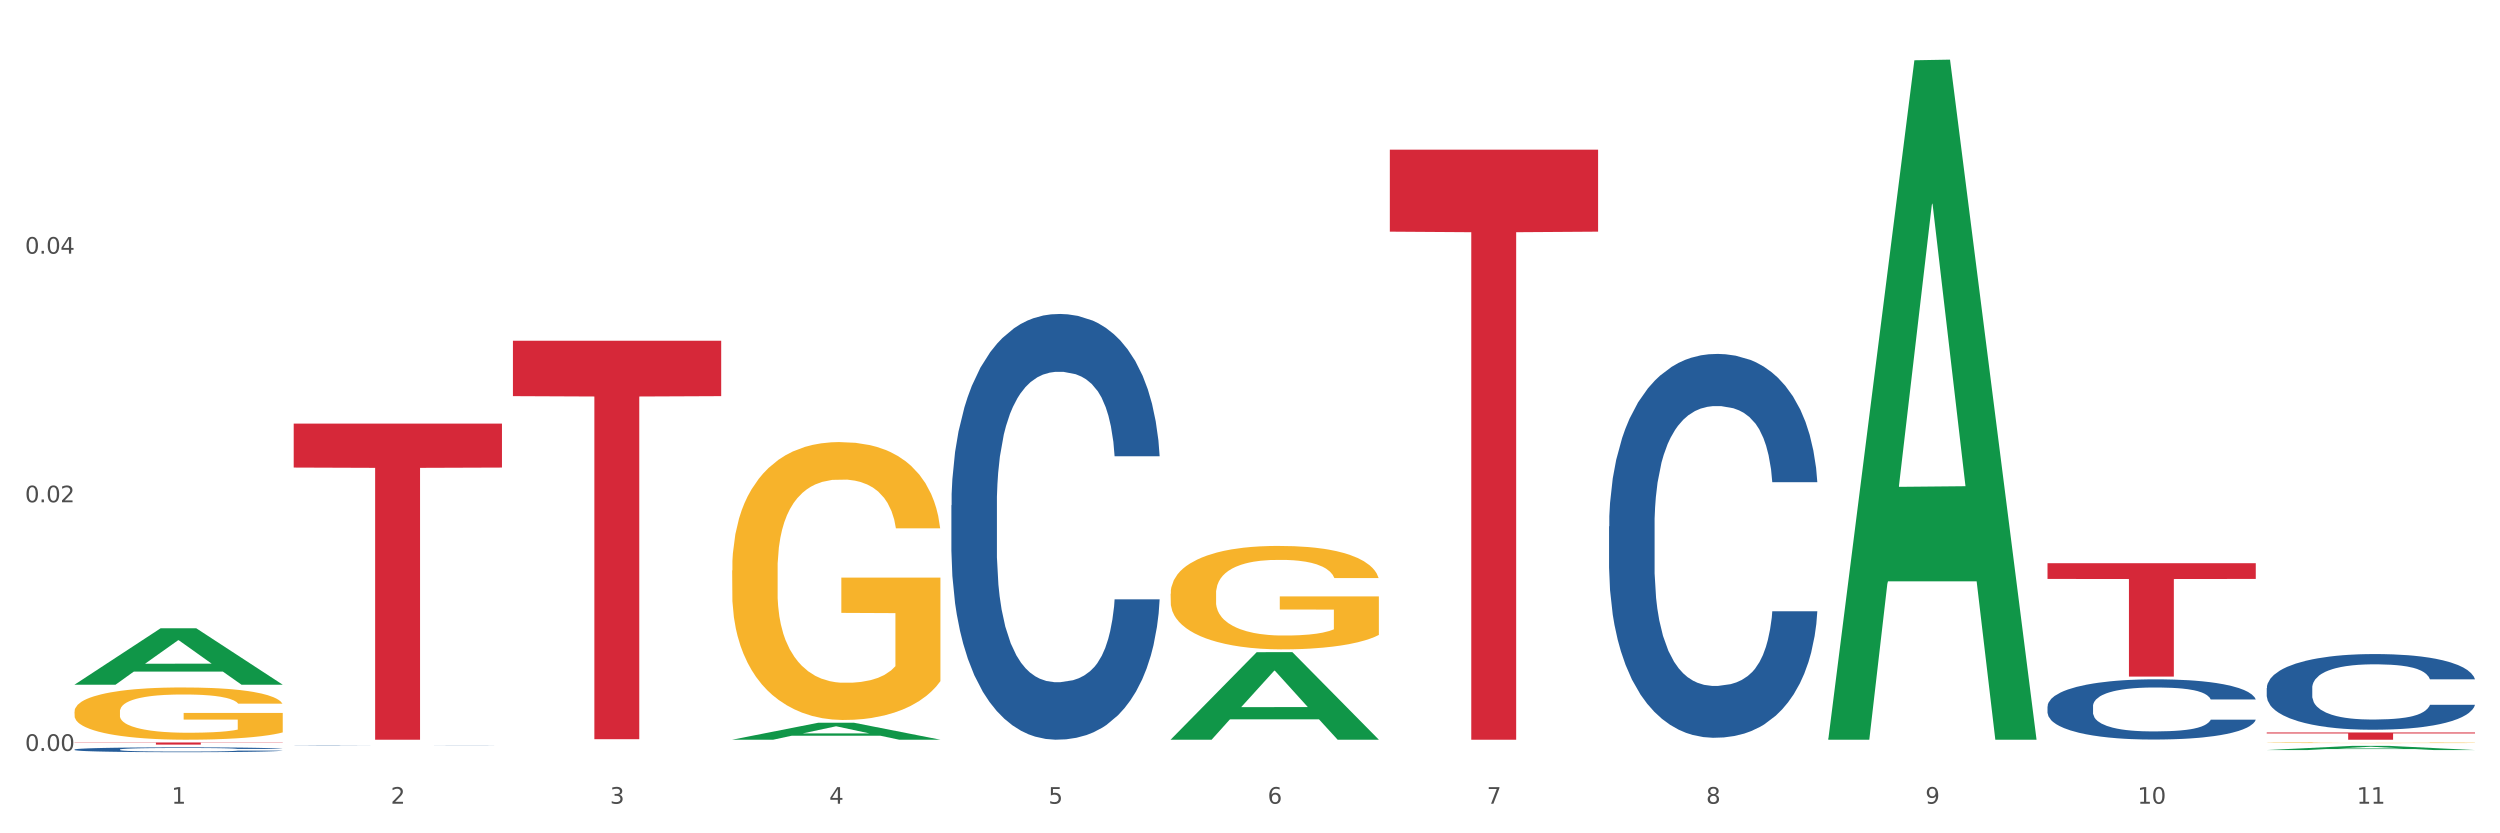 <?xml version="1.0" encoding="utf-8" standalone="no"?>
<!DOCTYPE svg PUBLIC "-//W3C//DTD SVG 1.1//EN"
  "http://www.w3.org/Graphics/SVG/1.1/DTD/svg11.dtd">
<svg xmlns:xlink="http://www.w3.org/1999/xlink" width="1080pt" height="360pt" viewBox="0 0 1080 360" xmlns="http://www.w3.org/2000/svg" version="1.1">
 <rect x="0" y="0" width="1080" height="360" fill="#333333" stroke="none"/>
 <defs>
  <style type="text/css">*{stroke-linejoin: round; stroke-linecap: butt}</style>
 </defs>
 <g id="figure_1">
  <g id="patch_1">
   <path d="M 0 360 
L 1080 360 
L 1080 0 
L 0 0 
z
" style="fill: #ffffff; stroke: #ffffff; stroke-linejoin: miter"/>
  </g>
  <g id="axes_1">
   <g id="matplotlib.axis_1">
    <g id="xtick_1">
     <g id="text_1">
      <!-- 1 -->
      <g style="fill: #4d4d4d" transform="translate(74.106 347.204) scale(0.096 -0.096)">
       <defs>
        <path id="DejaVuSans-31" d="M 794 531 
L 1825 531 
L 1825 4091 
L 703 3866 
L 703 4441 
L 1819 4666 
L 2450 4666 
L 2450 531 
L 3481 531 
L 3481 0 
L 794 0 
L 794 531 
z
" transform="scale(0.016)"/>
       </defs>
       <use xlink:href="#DejaVuSans-31"/>
      </g>
     </g>
    </g>
    <g id="xtick_2">
     <g id="text_2">
      <!-- 2 -->
      <g style="fill: #4d4d4d" transform="translate(168.812 347.204) scale(0.096 -0.096)">
       <defs>
        <path id="DejaVuSans-32" d="M 1228 531 
L 3431 531 
L 3431 0 
L 469 0 
L 469 531 
Q 828 903 1448 1529 
Q 2069 2156 2228 2338 
Q 2531 2678 2651 2914 
Q 2772 3150 2772 3378 
Q 2772 3750 2511 3984 
Q 2250 4219 1831 4219 
Q 1534 4219 1204 4116 
Q 875 4013 500 3803 
L 500 4441 
Q 881 4594 1212 4672 
Q 1544 4750 1819 4750 
Q 2544 4750 2975 4387 
Q 3406 4025 3406 3419 
Q 3406 3131 3298 2873 
Q 3191 2616 2906 2266 
Q 2828 2175 2409 1742 
Q 1991 1309 1228 531 
z
" transform="scale(0.016)"/>
       </defs>
       <use xlink:href="#DejaVuSans-32"/>
      </g>
     </g>
    </g>
    <g id="xtick_3">
     <g id="text_3">
      <!-- 3 -->
      <g style="fill: #4d4d4d" transform="translate(263.517 347.204) scale(0.096 -0.096)">
       <defs>
        <path id="DejaVuSans-33" d="M 2597 2516 
Q 3050 2419 3304 2112 
Q 3559 1806 3559 1356 
Q 3559 666 3084 287 
Q 2609 -91 1734 -91 
Q 1441 -91 1130 -33 
Q 819 25 488 141 
L 488 750 
Q 750 597 1062 519 
Q 1375 441 1716 441 
Q 2309 441 2620 675 
Q 2931 909 2931 1356 
Q 2931 1769 2642 2001 
Q 2353 2234 1838 2234 
L 1294 2234 
L 1294 2753 
L 1863 2753 
Q 2328 2753 2575 2939 
Q 2822 3125 2822 3475 
Q 2822 3834 2567 4026 
Q 2313 4219 1838 4219 
Q 1578 4219 1281 4162 
Q 984 4106 628 3988 
L 628 4550 
Q 988 4650 1302 4700 
Q 1616 4750 1894 4750 
Q 2613 4750 3031 4423 
Q 3450 4097 3450 3541 
Q 3450 3153 3228 2886 
Q 3006 2619 2597 2516 
z
" transform="scale(0.016)"/>
       </defs>
       <use xlink:href="#DejaVuSans-33"/>
      </g>
     </g>
    </g>
    <g id="xtick_4">
     <g id="text_4">
      <!-- 4 -->
      <g style="fill: #4d4d4d" transform="translate(358.223 347.204) scale(0.096 -0.096)">
       <defs>
        <path id="DejaVuSans-34" d="M 2419 4116 
L 825 1625 
L 2419 1625 
L 2419 4116 
z
M 2253 4666 
L 3047 4666 
L 3047 1625 
L 3713 1625 
L 3713 1100 
L 3047 1100 
L 3047 0 
L 2419 0 
L 2419 1100 
L 313 1100 
L 313 1709 
L 2253 4666 
z
" transform="scale(0.016)"/>
       </defs>
       <use xlink:href="#DejaVuSans-34"/>
      </g>
     </g>
    </g>
    <g id="xtick_5">
     <g id="text_5">
      <!-- 5 -->
      <g style="fill: #4d4d4d" transform="translate(452.928 347.204) scale(0.096 -0.096)">
       <defs>
        <path id="DejaVuSans-35" d="M 691 4666 
L 3169 4666 
L 3169 4134 
L 1269 4134 
L 1269 2991 
Q 1406 3038 1543 3061 
Q 1681 3084 1819 3084 
Q 2600 3084 3056 2656 
Q 3513 2228 3513 1497 
Q 3513 744 3044 326 
Q 2575 -91 1722 -91 
Q 1428 -91 1123 -41 
Q 819 9 494 109 
L 494 744 
Q 775 591 1075 516 
Q 1375 441 1709 441 
Q 2250 441 2565 725 
Q 2881 1009 2881 1497 
Q 2881 1984 2565 2268 
Q 2250 2553 1709 2553 
Q 1456 2553 1204 2497 
Q 953 2441 691 2322 
L 691 4666 
z
" transform="scale(0.016)"/>
       </defs>
       <use xlink:href="#DejaVuSans-35"/>
      </g>
     </g>
    </g>
    <g id="xtick_6">
     <g id="text_6">
      <!-- 6 -->
      <g style="fill: #4d4d4d" transform="translate(547.634 347.204) scale(0.096 -0.096)">
       <defs>
        <path id="DejaVuSans-36" d="M 2113 2584 
Q 1688 2584 1439 2293 
Q 1191 2003 1191 1497 
Q 1191 994 1439 701 
Q 1688 409 2113 409 
Q 2538 409 2786 701 
Q 3034 994 3034 1497 
Q 3034 2003 2786 2293 
Q 2538 2584 2113 2584 
z
M 3366 4563 
L 3366 3988 
Q 3128 4100 2886 4159 
Q 2644 4219 2406 4219 
Q 1781 4219 1451 3797 
Q 1122 3375 1075 2522 
Q 1259 2794 1537 2939 
Q 1816 3084 2150 3084 
Q 2853 3084 3261 2657 
Q 3669 2231 3669 1497 
Q 3669 778 3244 343 
Q 2819 -91 2113 -91 
Q 1303 -91 875 529 
Q 447 1150 447 2328 
Q 447 3434 972 4092 
Q 1497 4750 2381 4750 
Q 2619 4750 2861 4703 
Q 3103 4656 3366 4563 
z
" transform="scale(0.016)"/>
       </defs>
       <use xlink:href="#DejaVuSans-36"/>
      </g>
     </g>
    </g>
    <g id="xtick_7">
     <g id="text_7">
      <!-- 7 -->
      <g style="fill: #4d4d4d" transform="translate(642.339 347.204) scale(0.096 -0.096)">
       <defs>
        <path id="DejaVuSans-37" d="M 525 4666 
L 3525 4666 
L 3525 4397 
L 1831 0 
L 1172 0 
L 2766 4134 
L 525 4134 
L 525 4666 
z
" transform="scale(0.016)"/>
       </defs>
       <use xlink:href="#DejaVuSans-37"/>
      </g>
     </g>
    </g>
    <g id="xtick_8">
     <g id="text_8">
      <!-- 8 -->
      <g style="fill: #4d4d4d" transform="translate(737.044 347.204) scale(0.096 -0.096)">
       <defs>
        <path id="DejaVuSans-38" d="M 2034 2216 
Q 1584 2216 1326 1975 
Q 1069 1734 1069 1313 
Q 1069 891 1326 650 
Q 1584 409 2034 409 
Q 2484 409 2743 651 
Q 3003 894 3003 1313 
Q 3003 1734 2745 1975 
Q 2488 2216 2034 2216 
z
M 1403 2484 
Q 997 2584 770 2862 
Q 544 3141 544 3541 
Q 544 4100 942 4425 
Q 1341 4750 2034 4750 
Q 2731 4750 3128 4425 
Q 3525 4100 3525 3541 
Q 3525 3141 3298 2862 
Q 3072 2584 2669 2484 
Q 3125 2378 3379 2068 
Q 3634 1759 3634 1313 
Q 3634 634 3220 271 
Q 2806 -91 2034 -91 
Q 1263 -91 848 271 
Q 434 634 434 1313 
Q 434 1759 690 2068 
Q 947 2378 1403 2484 
z
M 1172 3481 
Q 1172 3119 1398 2916 
Q 1625 2713 2034 2713 
Q 2441 2713 2670 2916 
Q 2900 3119 2900 3481 
Q 2900 3844 2670 4047 
Q 2441 4250 2034 4250 
Q 1625 4250 1398 4047 
Q 1172 3844 1172 3481 
z
" transform="scale(0.016)"/>
       </defs>
       <use xlink:href="#DejaVuSans-38"/>
      </g>
     </g>
    </g>
    <g id="xtick_9">
     <g id="text_9">
      <!-- 9 -->
      <g style="fill: #4d4d4d" transform="translate(831.75 347.204) scale(0.096 -0.096)">
       <defs>
        <path id="DejaVuSans-39" d="M 703 97 
L 703 672 
Q 941 559 1184 500 
Q 1428 441 1663 441 
Q 2288 441 2617 861 
Q 2947 1281 2994 2138 
Q 2813 1869 2534 1725 
Q 2256 1581 1919 1581 
Q 1219 1581 811 2004 
Q 403 2428 403 3163 
Q 403 3881 828 4315 
Q 1253 4750 1959 4750 
Q 2769 4750 3195 4129 
Q 3622 3509 3622 2328 
Q 3622 1225 3098 567 
Q 2575 -91 1691 -91 
Q 1453 -91 1209 -44 
Q 966 3 703 97 
z
M 1959 2075 
Q 2384 2075 2632 2365 
Q 2881 2656 2881 3163 
Q 2881 3666 2632 3958 
Q 2384 4250 1959 4250 
Q 1534 4250 1286 3958 
Q 1038 3666 1038 3163 
Q 1038 2656 1286 2365 
Q 1534 2075 1959 2075 
z
" transform="scale(0.016)"/>
       </defs>
       <use xlink:href="#DejaVuSans-39"/>
      </g>
     </g>
    </g>
    <g id="xtick_10">
     <g id="text_10">
      <!-- 10 -->
      <g style="fill: #4d4d4d" transform="translate(923.401 347.204) scale(0.096 -0.096)">
       <defs>
        <path id="DejaVuSans-30" d="M 2034 4250 
Q 1547 4250 1301 3770 
Q 1056 3291 1056 2328 
Q 1056 1369 1301 889 
Q 1547 409 2034 409 
Q 2525 409 2770 889 
Q 3016 1369 3016 2328 
Q 3016 3291 2770 3770 
Q 2525 4250 2034 4250 
z
M 2034 4750 
Q 2819 4750 3233 4129 
Q 3647 3509 3647 2328 
Q 3647 1150 3233 529 
Q 2819 -91 2034 -91 
Q 1250 -91 836 529 
Q 422 1150 422 2328 
Q 422 3509 836 4129 
Q 1250 4750 2034 4750 
z
" transform="scale(0.016)"/>
       </defs>
       <use xlink:href="#DejaVuSans-31"/>
       <use xlink:href="#DejaVuSans-30" transform="translate(63.623 0)"/>
      </g>
     </g>
    </g>
    <g id="xtick_11">
     <g id="text_11">
      <!-- 11 -->
      <g style="fill: #4d4d4d" transform="translate(1018.107 347.204) scale(0.096 -0.096)">
       <use xlink:href="#DejaVuSans-31"/>
       <use xlink:href="#DejaVuSans-31" transform="translate(63.623 0)"/>
      </g>
     </g>
    </g>
    <g id="xtick_12"/>
    <g id="xtick_13"/>
    <g id="xtick_14"/>
    <g id="xtick_15"/>
    <g id="xtick_16"/>
    <g id="xtick_17"/>
    <g id="xtick_18"/>
    <g id="xtick_19"/>
    <g id="xtick_20"/>
    <g id="xtick_21"/>
   </g>
   <g id="matplotlib.axis_2">
    <g id="ytick_1">
     <g id="text_12">
      <!-- 0.00 -->
      <g style="fill: #4d4d4d" transform="translate(10.8 324.385) scale(0.096 -0.096)">
       <defs>
        <path id="DejaVuSans-2e" d="M 684 794 
L 1344 794 
L 1344 0 
L 684 0 
L 684 794 
z
" transform="scale(0.016)"/>
       </defs>
       <use xlink:href="#DejaVuSans-30"/>
       <use xlink:href="#DejaVuSans-2e" transform="translate(63.623 0)"/>
       <use xlink:href="#DejaVuSans-30" transform="translate(95.41 0)"/>
       <use xlink:href="#DejaVuSans-30" transform="translate(159.033 0)"/>
      </g>
     </g>
    </g>
    <g id="ytick_2">
     <g id="text_13">
      <!-- 0.02 -->
      <g style="fill: #4d4d4d" transform="translate(10.8 216.989) scale(0.096 -0.096)">
       <use xlink:href="#DejaVuSans-30"/>
       <use xlink:href="#DejaVuSans-2e" transform="translate(63.623 0)"/>
       <use xlink:href="#DejaVuSans-30" transform="translate(95.41 0)"/>
       <use xlink:href="#DejaVuSans-32" transform="translate(159.033 0)"/>
      </g>
     </g>
    </g>
    <g id="ytick_3">
     <g id="text_14">
      <!-- 0.04 -->
      <g style="fill: #4d4d4d" transform="translate(10.8 109.593) scale(0.096 -0.096)">
       <use xlink:href="#DejaVuSans-30"/>
       <use xlink:href="#DejaVuSans-2e" transform="translate(63.623 0)"/>
       <use xlink:href="#DejaVuSans-30" transform="translate(95.41 0)"/>
       <use xlink:href="#DejaVuSans-34" transform="translate(159.033 0)"/>
      </g>
     </g>
    </g>
    <g id="ytick_4"/>
    <g id="ytick_5"/>
    <g id="ytick_6"/>
   </g>
   <g id="PolyCollection_1">
    <path d="M 32.175 295.756 
L 32.268 295.733 
L 69.369 271.425 
L 84.766 271.402 
L 122.145 295.802 
L 104.337 295.802 
L 96.267 290.12 
L 57.96 290.12 
L 57.682 290.212 
L 49.891 295.802 
L 32.175 295.802 
L 32.175 295.756 
L 62.783 286.729 
L 91.444 286.706 
L 77.253 276.603 
L 77.067 276.557 
L 76.882 276.626 
L 62.691 286.706 
L 62.783 286.729 
L 32.175 295.756 
z
" clip-path="url(#p1aac729cb5)" style="fill: #109648"/>
    <path d="M 316.291 246.452 
L 316.398 246.343 
L 316.398 242.395 
L 316.61 238.996 
L 317.672 230.772 
L 319.266 223.974 
L 320.434 220.355 
L 321.603 217.394 
L 322.983 214.434 
L 324.683 211.364 
L 327.763 206.868 
L 329.675 204.565 
L 332.012 202.153 
L 336.261 198.644 
L 339.342 196.67 
L 342.528 195.025 
L 347.733 193.052 
L 351.132 192.174 
L 354.744 191.517 
L 359.099 191.078 
L 362.392 190.968 
L 369.615 191.297 
L 375.776 192.284 
L 378.75 193.052 
L 382.574 194.367 
L 384.592 195.245 
L 387.885 196.999 
L 391.284 199.302 
L 393.621 201.276 
L 397.127 205.004 
L 399.782 208.732 
L 402.225 213.337 
L 403.5 216.517 
L 404.456 219.478 
L 405.306 222.877 
L 406.155 228.25 
L 387.035 228.25 
L 386.292 224.412 
L 385.123 220.794 
L 383.424 217.285 
L 381.937 215.092 
L 379.387 212.35 
L 377.051 210.596 
L 374.607 209.28 
L 371.633 208.184 
L 369.296 207.635 
L 366.003 207.197 
L 359.524 207.306 
L 355.169 208.184 
L 352.195 209.28 
L 350.283 210.267 
L 348.583 211.364 
L 346.671 212.899 
L 344.44 215.201 
L 342.847 217.285 
L 341.254 219.916 
L 339.979 222.548 
L 338.811 225.618 
L 337.855 228.908 
L 337.111 232.307 
L 336.474 236.474 
L 335.943 243.382 
L 335.943 258.404 
L 336.155 261.804 
L 336.686 266.299 
L 337.323 269.699 
L 338.386 273.756 
L 339.342 276.497 
L 341.147 280.445 
L 343.166 283.734 
L 344.759 285.818 
L 346.352 287.572 
L 349.114 289.984 
L 352.195 291.958 
L 354.85 293.164 
L 358.462 294.261 
L 360.905 294.699 
L 363.029 294.919 
L 368.234 294.919 
L 371.952 294.59 
L 376.095 293.822 
L 379.281 292.835 
L 381.937 291.629 
L 384.911 289.655 
L 386.823 287.791 
L 386.823 264.874 
L 363.454 264.764 
L 363.454 249.523 
L 406.262 249.523 
L 406.262 294.261 
L 404.456 296.564 
L 402.438 298.647 
L 400.313 300.511 
L 397.127 302.814 
L 393.303 305.007 
L 389.903 306.542 
L 386.292 307.858 
L 382.043 309.064 
L 376.519 310.16 
L 373.12 310.599 
L 368.871 310.928 
L 363.879 311.038 
L 359.524 310.818 
L 355.275 310.27 
L 350.814 309.283 
L 346.459 307.858 
L 343.166 306.432 
L 339.873 304.678 
L 336.367 302.375 
L 333.606 300.182 
L 331.481 298.208 
L 329.144 295.686 
L 326.595 292.397 
L 324.683 289.436 
L 322.983 286.366 
L 321.178 282.418 
L 319.903 279.019 
L 318.628 274.743 
L 317.885 271.563 
L 317.035 266.628 
L 316.398 259.72 
L 316.291 246.452 
z
" clip-path="url(#p1aac729cb5)" style="fill: #f7b32b"/>
    <path d="M 505.702 256.489 
L 505.809 256.448 
L 505.809 254.979 
L 506.021 253.713 
L 507.083 250.652 
L 508.677 248.122 
L 509.845 246.775 
L 511.014 245.673 
L 512.394 244.571 
L 514.094 243.428 
L 517.174 241.754 
L 519.086 240.897 
L 521.423 239.999 
L 525.672 238.693 
L 528.753 237.958 
L 531.939 237.346 
L 537.144 236.611 
L 540.543 236.285 
L 544.155 236.04 
L 548.51 235.877 
L 551.803 235.836 
L 559.026 235.958 
L 565.187 236.326 
L 568.161 236.611 
L 571.985 237.101 
L 574.003 237.428 
L 577.296 238.081 
L 580.695 238.938 
L 583.032 239.673 
L 586.537 241.06 
L 589.193 242.448 
L 591.636 244.162 
L 592.911 245.346 
L 593.867 246.448 
L 594.717 247.713 
L 595.566 249.713 
L 576.446 249.713 
L 575.703 248.285 
L 574.534 246.938 
L 572.835 245.632 
L 571.348 244.816 
L 568.798 243.795 
L 566.461 243.142 
L 564.018 242.652 
L 561.044 242.244 
L 558.707 242.04 
L 555.414 241.877 
L 548.935 241.918 
L 544.58 242.244 
L 541.606 242.652 
L 539.694 243.02 
L 537.994 243.428 
L 536.082 243.999 
L 533.851 244.856 
L 532.258 245.632 
L 530.665 246.611 
L 529.39 247.591 
L 528.222 248.734 
L 527.266 249.958 
L 526.522 251.224 
L 525.885 252.775 
L 525.354 255.346 
L 525.354 260.938 
L 525.566 262.203 
L 526.097 263.877 
L 526.734 265.142 
L 527.797 266.652 
L 528.753 267.673 
L 530.558 269.142 
L 532.577 270.367 
L 534.17 271.142 
L 535.763 271.795 
L 538.525 272.693 
L 541.606 273.428 
L 544.261 273.877 
L 547.873 274.285 
L 550.316 274.448 
L 552.44 274.53 
L 557.645 274.53 
L 561.363 274.407 
L 565.505 274.122 
L 568.692 273.754 
L 571.348 273.305 
L 574.322 272.571 
L 576.234 271.877 
L 576.234 263.346 
L 552.865 263.305 
L 552.865 257.632 
L 595.673 257.632 
L 595.673 274.285 
L 593.867 275.142 
L 591.849 275.918 
L 589.724 276.611 
L 586.537 277.469 
L 582.713 278.285 
L 579.314 278.856 
L 575.703 279.346 
L 571.454 279.795 
L 565.93 280.203 
L 562.531 280.367 
L 558.282 280.489 
L 553.29 280.53 
L 548.935 280.448 
L 544.686 280.244 
L 540.225 279.877 
L 535.87 279.346 
L 532.577 278.816 
L 529.284 278.162 
L 525.778 277.305 
L 523.017 276.489 
L 520.892 275.754 
L 518.555 274.816 
L 516.006 273.591 
L 514.094 272.489 
L 512.394 271.346 
L 510.589 269.877 
L 509.314 268.611 
L 508.039 267.02 
L 507.296 265.836 
L 506.446 263.999 
L 505.809 261.428 
L 505.702 256.489 
z
" clip-path="url(#p1aac729cb5)" style="fill: #f7b32b"/>
    <path d="M 979.23 320.869 
L 979.336 320.869 
L 979.336 320.859 
L 979.548 320.851 
L 980.611 320.832 
L 982.204 320.816 
L 983.372 320.807 
L 984.541 320.8 
L 985.922 320.793 
L 987.621 320.786 
L 990.702 320.775 
L 992.614 320.77 
L 994.951 320.764 
L 999.2 320.756 
L 1002.28 320.751 
L 1005.467 320.747 
L 1010.672 320.743 
L 1014.071 320.741 
L 1017.682 320.739 
L 1022.037 320.738 
L 1025.33 320.738 
L 1032.553 320.739 
L 1038.714 320.741 
L 1041.688 320.743 
L 1045.512 320.746 
L 1047.531 320.748 
L 1050.824 320.752 
L 1054.223 320.757 
L 1056.56 320.762 
L 1060.065 320.771 
L 1062.72 320.78 
L 1065.164 320.791 
L 1066.438 320.798 
L 1067.394 320.805 
L 1068.244 320.813 
L 1069.094 320.826 
L 1049.974 320.826 
L 1049.23 320.817 
L 1048.062 320.808 
L 1046.362 320.8 
L 1044.875 320.795 
L 1042.326 320.788 
L 1039.989 320.784 
L 1037.546 320.781 
L 1034.572 320.778 
L 1032.235 320.777 
L 1028.942 320.776 
L 1022.462 320.776 
L 1018.107 320.778 
L 1015.133 320.781 
L 1013.221 320.783 
L 1011.521 320.786 
L 1009.609 320.79 
L 1007.379 320.795 
L 1005.785 320.8 
L 1004.192 320.806 
L 1002.917 320.812 
L 1001.749 320.82 
L 1000.793 320.827 
L 1000.049 320.835 
L 999.412 320.845 
L 998.881 320.862 
L 998.881 320.897 
L 999.093 320.905 
L 999.624 320.916 
L 1000.262 320.924 
L 1001.324 320.933 
L 1002.28 320.94 
L 1004.086 320.949 
L 1006.104 320.957 
L 1007.697 320.962 
L 1009.291 320.966 
L 1012.052 320.972 
L 1015.133 320.976 
L 1017.788 320.979 
L 1021.4 320.982 
L 1023.843 320.983 
L 1025.968 320.983 
L 1031.172 320.983 
L 1034.89 320.982 
L 1039.033 320.981 
L 1042.22 320.978 
L 1044.875 320.975 
L 1047.849 320.971 
L 1049.761 320.966 
L 1049.761 320.912 
L 1026.392 320.912 
L 1026.392 320.876 
L 1069.2 320.876 
L 1069.2 320.982 
L 1067.394 320.987 
L 1065.376 320.992 
L 1063.252 320.996 
L 1060.065 321.002 
L 1056.241 321.007 
L 1052.842 321.011 
L 1049.23 321.014 
L 1044.981 321.017 
L 1039.458 321.019 
L 1036.059 321.02 
L 1031.81 321.021 
L 1026.817 321.021 
L 1022.462 321.021 
L 1018.213 321.019 
L 1013.752 321.017 
L 1009.397 321.014 
L 1006.104 321.01 
L 1002.811 321.006 
L 999.306 321.001 
L 996.544 320.996 
L 994.42 320.991 
L 992.083 320.985 
L 989.533 320.977 
L 987.621 320.97 
L 985.922 320.963 
L 984.116 320.954 
L 982.841 320.946 
L 981.567 320.936 
L 980.823 320.928 
L 979.973 320.916 
L 979.336 320.9 
L 979.23 320.869 
z
" clip-path="url(#p1aac729cb5)" style="fill: #f7b32b"/>
    <path d="M 32.175 320.738 
L 122.145 320.738 
L 122.145 320.867 
L 86.754 320.868 
L 86.754 321.669 
L 67.353 321.669 
L 67.353 320.868 
L 32.175 320.867 
L 32.175 320.739 
L 32.175 320.738 
z
" clip-path="url(#p1aac729cb5)" style="fill: #d62839"/>
    <path d="M 126.88 183.01 
L 216.851 183.01 
L 216.851 201.986 
L 181.46 202.114 
L 181.46 319.558 
L 162.058 319.558 
L 162.058 202.114 
L 126.88 201.986 
L 126.88 183.138 
L 126.88 183.01 
z
" clip-path="url(#p1aac729cb5)" style="fill: #d62839"/>
    <path d="M 221.586 147.208 
L 311.556 147.208 
L 311.556 171.129 
L 276.165 171.29 
L 276.165 319.342 
L 256.764 319.342 
L 256.764 171.29 
L 221.586 171.129 
L 221.586 147.369 
L 221.586 147.208 
z
" clip-path="url(#p1aac729cb5)" style="fill: #d62839"/>
    <path d="M 979.23 297.243 
L 979.336 297.213 
L 979.336 296.377 
L 979.655 295.242 
L 980.825 293.152 
L 982.314 291.569 
L 984.866 289.718 
L 986.249 288.941 
L 988.057 288.075 
L 991.779 286.672 
L 996.033 285.477 
L 999.01 284.82 
L 1001.244 284.402 
L 1006.242 283.655 
L 1009.114 283.327 
L 1012.091 283.058 
L 1014.644 282.879 
L 1018.898 282.67 
L 1022.301 282.58 
L 1026.236 282.551 
L 1029.532 282.58 
L 1033.893 282.7 
L 1040.273 283.058 
L 1042.719 283.267 
L 1046.016 283.626 
L 1049.419 284.103 
L 1052.184 284.581 
L 1055.375 285.268 
L 1058.672 286.164 
L 1061.862 287.299 
L 1064.095 288.344 
L 1065.903 289.449 
L 1067.498 290.793 
L 1068.668 292.256 
L 1069.2 293.48 
L 1049.738 293.48 
L 1049.207 292.375 
L 1048.143 291.181 
L 1047.08 290.375 
L 1045.91 289.718 
L 1044.102 288.971 
L 1042.507 288.493 
L 1039.848 287.926 
L 1037.402 287.568 
L 1035.381 287.359 
L 1032.935 287.179 
L 1027.724 287 
L 1024.002 287 
L 1021.663 287.06 
L 1018.791 287.209 
L 1016.345 287.418 
L 1013.474 287.777 
L 1011.24 288.165 
L 1009.007 288.672 
L 1007.731 289.031 
L 1005.817 289.688 
L 1004.541 290.225 
L 1002.839 291.151 
L 1001.882 291.808 
L 1000.18 293.51 
L 999.436 294.765 
L 999.117 295.631 
L 998.904 296.586 
L 998.904 301.245 
L 999.542 303.335 
L 1000.074 304.231 
L 1000.925 305.246 
L 1002.52 306.56 
L 1004.86 307.845 
L 1007.306 308.77 
L 1009.326 309.338 
L 1011.24 309.756 
L 1013.155 310.084 
L 1015.494 310.383 
L 1017.409 310.562 
L 1020.28 310.741 
L 1023.683 310.831 
L 1026.342 310.831 
L 1031.766 310.682 
L 1034.212 310.532 
L 1036.551 310.323 
L 1039.104 309.995 
L 1041.124 309.636 
L 1042.294 309.368 
L 1044.208 308.8 
L 1045.697 308.203 
L 1046.973 307.516 
L 1047.824 306.919 
L 1048.781 306.023 
L 1049.526 305.008 
L 1049.738 304.47 
L 1069.2 304.47 
L 1068.775 305.545 
L 1068.03 306.59 
L 1066.541 307.994 
L 1065.371 308.8 
L 1063.564 309.786 
L 1061.649 310.622 
L 1058.991 311.548 
L 1056.545 312.234 
L 1053.992 312.832 
L 1051.227 313.369 
L 1046.229 314.116 
L 1044.421 314.325 
L 1040.592 314.683 
L 1037.615 314.892 
L 1033.254 315.101 
L 1028.788 315.221 
L 1024.109 315.251 
L 1019.961 315.191 
L 1015.388 315.012 
L 1012.517 314.833 
L 1009.326 314.564 
L 1005.604 314.146 
L 1002.095 313.638 
L 998.798 313.041 
L 995.714 312.354 
L 992.842 311.577 
L 989.12 310.293 
L 986.355 309.039 
L 984.334 307.874 
L 982.952 306.889 
L 981.569 305.635 
L 980.825 304.769 
L 979.655 302.678 
L 979.23 300.737 
L 979.23 297.243 
z
" clip-path="url(#p1aac729cb5)" style="fill: #255c99"/>
    <path d="M 884.524 305.154 
L 884.631 305.13 
L 884.631 304.465 
L 884.95 303.562 
L 886.12 301.899 
L 887.608 300.639 
L 890.161 299.166 
L 891.543 298.548 
L 893.351 297.859 
L 897.073 296.742 
L 901.327 295.792 
L 904.305 295.269 
L 906.538 294.936 
L 911.537 294.342 
L 914.408 294.081 
L 917.386 293.867 
L 919.938 293.724 
L 924.192 293.558 
L 927.595 293.487 
L 931.53 293.463 
L 934.827 293.487 
L 939.187 293.582 
L 945.568 293.867 
L 948.014 294.033 
L 951.311 294.318 
L 954.714 294.699 
L 957.479 295.079 
L 960.669 295.625 
L 963.966 296.338 
L 967.157 297.241 
L 969.39 298.073 
L 971.198 298.952 
L 972.793 300.021 
L 973.963 301.186 
L 974.495 302.16 
L 955.033 302.16 
L 954.501 301.281 
L 953.438 300.33 
L 952.374 299.689 
L 951.204 299.166 
L 949.396 298.572 
L 947.801 298.192 
L 945.143 297.74 
L 942.697 297.455 
L 940.676 297.289 
L 938.23 297.146 
L 933.019 297.004 
L 929.297 297.004 
L 926.957 297.051 
L 924.086 297.17 
L 921.64 297.336 
L 918.768 297.621 
L 916.535 297.93 
L 914.302 298.334 
L 913.026 298.619 
L 911.111 299.142 
L 909.835 299.57 
L 908.134 300.307 
L 907.176 300.829 
L 905.475 302.184 
L 904.73 303.182 
L 904.411 303.871 
L 904.199 304.631 
L 904.199 308.338 
L 904.837 310.002 
L 905.368 310.714 
L 906.219 311.522 
L 907.814 312.568 
L 910.154 313.59 
L 912.6 314.326 
L 914.621 314.778 
L 916.535 315.111 
L 918.449 315.372 
L 920.789 315.61 
L 922.703 315.752 
L 925.575 315.895 
L 928.978 315.966 
L 931.636 315.966 
L 937.06 315.847 
L 939.506 315.728 
L 941.846 315.562 
L 944.398 315.301 
L 946.419 315.015 
L 947.589 314.802 
L 949.503 314.35 
L 950.992 313.875 
L 952.268 313.328 
L 953.119 312.853 
L 954.076 312.14 
L 954.82 311.332 
L 955.033 310.905 
L 974.495 310.905 
L 974.069 311.76 
L 973.325 312.592 
L 971.836 313.709 
L 970.666 314.35 
L 968.858 315.134 
L 966.944 315.8 
L 964.285 316.536 
L 961.839 317.083 
L 959.287 317.558 
L 956.522 317.986 
L 951.523 318.58 
L 949.715 318.746 
L 945.887 319.031 
L 942.909 319.198 
L 938.549 319.364 
L 934.082 319.459 
L 929.403 319.483 
L 925.256 319.435 
L 920.683 319.293 
L 917.811 319.15 
L 914.621 318.936 
L 910.899 318.604 
L 907.389 318.2 
L 904.092 317.724 
L 901.008 317.178 
L 898.137 316.56 
L 894.415 315.538 
L 891.65 314.54 
L 889.629 313.613 
L 888.246 312.829 
L 886.864 311.831 
L 886.12 311.142 
L 884.95 309.479 
L 884.524 307.934 
L 884.524 305.154 
z
" clip-path="url(#p1aac729cb5)" style="fill: #255c99"/>
    <path d="M 695.113 227.402 
L 695.22 227.251 
L 695.22 223.01 
L 695.539 217.255 
L 696.709 206.654 
L 698.197 198.627 
L 700.75 189.237 
L 702.132 185.3 
L 703.94 180.908 
L 707.662 173.79 
L 711.916 167.732 
L 714.894 164.4 
L 717.127 162.28 
L 722.126 158.493 
L 724.997 156.827 
L 727.975 155.464 
L 730.527 154.556 
L 734.781 153.495 
L 738.184 153.041 
L 742.119 152.89 
L 745.416 153.041 
L 749.776 153.647 
L 756.157 155.464 
L 758.603 156.524 
L 761.9 158.342 
L 765.303 160.765 
L 768.068 163.188 
L 771.258 166.672 
L 774.555 171.215 
L 777.746 176.97 
L 779.979 182.271 
L 781.787 187.874 
L 783.382 194.69 
L 784.552 202.111 
L 785.084 208.32 
L 765.622 208.32 
L 765.09 202.716 
L 764.027 196.658 
L 762.963 192.569 
L 761.793 189.237 
L 759.985 185.451 
L 758.39 183.028 
L 755.732 180.15 
L 753.286 178.333 
L 751.265 177.273 
L 748.819 176.364 
L 743.608 175.456 
L 739.886 175.456 
L 737.546 175.758 
L 734.675 176.516 
L 732.229 177.576 
L 729.357 179.393 
L 727.124 181.362 
L 724.891 183.937 
L 723.615 185.754 
L 721.7 189.086 
L 720.424 191.812 
L 718.723 196.507 
L 717.765 199.839 
L 716.064 208.471 
L 715.319 214.832 
L 715 219.224 
L 714.788 224.071 
L 714.788 247.697 
L 715.426 258.298 
L 715.958 262.841 
L 716.808 267.991 
L 718.404 274.654 
L 720.743 281.167 
L 723.189 285.862 
L 725.21 288.739 
L 727.124 290.859 
L 729.038 292.525 
L 731.378 294.04 
L 733.292 294.949 
L 736.164 295.857 
L 739.567 296.312 
L 742.225 296.312 
L 747.649 295.554 
L 750.095 294.797 
L 752.435 293.737 
L 754.987 292.071 
L 757.008 290.254 
L 758.178 288.891 
L 760.092 286.013 
L 761.581 282.984 
L 762.857 279.501 
L 763.708 276.472 
L 764.665 271.928 
L 765.409 266.779 
L 765.622 264.053 
L 785.084 264.053 
L 784.658 269.505 
L 783.914 274.806 
L 782.425 281.924 
L 781.255 286.013 
L 779.447 291.011 
L 777.533 295.251 
L 774.874 299.946 
L 772.428 303.43 
L 769.876 306.459 
L 767.111 309.185 
L 762.112 312.971 
L 760.305 314.031 
L 756.476 315.848 
L 753.498 316.909 
L 749.138 317.969 
L 744.671 318.575 
L 739.992 318.726 
L 735.845 318.423 
L 731.272 317.514 
L 728.4 316.606 
L 725.21 315.243 
L 721.488 313.122 
L 717.978 310.548 
L 714.681 307.519 
L 711.597 304.035 
L 708.726 300.098 
L 705.004 293.586 
L 702.239 287.225 
L 700.218 281.318 
L 698.836 276.32 
L 697.453 269.96 
L 696.709 265.568 
L 695.539 254.966 
L 695.113 245.122 
L 695.113 227.402 
z
" clip-path="url(#p1aac729cb5)" style="fill: #255c99"/>
    <path d="M 410.997 218.27 
L 411.103 218.102 
L 411.103 213.399 
L 411.422 207.016 
L 412.592 195.258 
L 414.081 186.355 
L 416.633 175.941 
L 418.016 171.574 
L 419.824 166.702 
L 423.546 158.808 
L 427.8 152.089 
L 430.778 148.393 
L 433.011 146.042 
L 438.009 141.842 
L 440.881 139.995 
L 443.858 138.483 
L 446.411 137.475 
L 450.665 136.299 
L 454.068 135.795 
L 458.003 135.627 
L 461.299 135.795 
L 465.66 136.467 
L 472.041 138.483 
L 474.487 139.659 
L 477.783 141.675 
L 481.186 144.362 
L 483.951 147.05 
L 487.142 150.913 
L 490.439 155.952 
L 493.629 162.335 
L 495.862 168.214 
L 497.67 174.429 
L 499.266 181.988 
L 500.435 190.219 
L 500.967 197.106 
L 481.505 197.106 
L 480.974 190.891 
L 479.91 184.172 
L 478.847 179.636 
L 477.677 175.941 
L 475.869 171.742 
L 474.274 169.054 
L 471.615 165.863 
L 469.169 163.847 
L 467.149 162.671 
L 464.703 161.663 
L 459.491 160.655 
L 455.769 160.655 
L 453.43 160.991 
L 450.558 161.831 
L 448.112 163.007 
L 445.241 165.023 
L 443.008 167.206 
L 440.774 170.062 
L 439.498 172.078 
L 437.584 175.773 
L 436.308 178.797 
L 434.606 184.004 
L 433.649 187.699 
L 431.947 197.274 
L 431.203 204.328 
L 430.884 209.2 
L 430.671 214.575 
L 430.671 240.779 
L 431.309 252.537 
L 431.841 257.576 
L 432.692 263.287 
L 434.287 270.678 
L 436.627 277.901 
L 439.073 283.108 
L 441.093 286.299 
L 443.008 288.651 
L 444.922 290.499 
L 447.262 292.178 
L 449.176 293.186 
L 452.047 294.194 
L 455.45 294.698 
L 458.109 294.698 
L 463.533 293.858 
L 465.979 293.018 
L 468.318 291.842 
L 470.871 289.995 
L 472.891 287.979 
L 474.061 286.467 
L 475.975 283.276 
L 477.464 279.916 
L 478.74 276.053 
L 479.591 272.693 
L 480.548 267.654 
L 481.293 261.943 
L 481.505 258.92 
L 500.967 258.92 
L 500.542 264.967 
L 499.797 270.846 
L 498.308 278.74 
L 497.139 283.276 
L 495.331 288.819 
L 493.416 293.522 
L 490.758 298.729 
L 488.312 302.593 
L 485.759 305.952 
L 482.994 308.976 
L 477.996 313.175 
L 476.188 314.351 
L 472.36 316.366 
L 469.382 317.542 
L 465.022 318.718 
L 460.555 319.39 
L 455.876 319.558 
L 451.728 319.222 
L 447.155 318.214 
L 444.284 317.206 
L 441.093 315.694 
L 437.371 313.343 
L 433.862 310.487 
L 430.565 307.128 
L 427.481 303.264 
L 424.609 298.897 
L 420.887 291.674 
L 418.122 284.619 
L 416.102 278.069 
L 414.719 272.525 
L 413.337 265.471 
L 412.592 260.599 
L 411.422 248.841 
L 410.997 237.923 
L 410.997 218.27 
z
" clip-path="url(#p1aac729cb5)" style="fill: #255c99"/>
    <path d="M 126.88 322.095 
L 126.987 322.095 
L 126.987 322.091 
L 127.306 322.087 
L 128.476 322.078 
L 129.965 322.071 
L 132.517 322.064 
L 133.899 322.06 
L 135.707 322.057 
L 139.43 322.051 
L 143.683 322.046 
L 146.661 322.043 
L 148.894 322.041 
L 153.893 322.038 
L 156.764 322.037 
L 159.742 322.036 
L 162.294 322.035 
L 166.548 322.034 
L 169.951 322.034 
L 173.886 322.034 
L 177.183 322.034 
L 181.543 322.034 
L 187.924 322.036 
L 190.37 322.037 
L 193.667 322.038 
L 197.07 322.04 
L 199.835 322.042 
L 203.025 322.045 
L 206.322 322.049 
L 209.513 322.053 
L 211.746 322.058 
L 213.554 322.062 
L 215.149 322.068 
L 216.319 322.074 
L 216.851 322.079 
L 197.389 322.079 
L 196.857 322.075 
L 195.794 322.07 
L 194.73 322.066 
L 193.561 322.064 
L 191.753 322.06 
L 190.157 322.058 
L 187.499 322.056 
L 185.053 322.055 
L 183.032 322.054 
L 180.586 322.053 
L 175.375 322.052 
L 171.653 322.052 
L 169.313 322.052 
L 166.442 322.053 
L 163.996 322.054 
L 161.124 322.055 
L 158.891 322.057 
L 156.658 322.059 
L 155.382 322.061 
L 153.467 322.063 
L 152.191 322.066 
L 150.49 322.07 
L 149.533 322.072 
L 147.831 322.079 
L 147.087 322.085 
L 146.768 322.088 
L 146.555 322.092 
L 146.555 322.112 
L 147.193 322.121 
L 147.725 322.124 
L 148.575 322.129 
L 150.171 322.134 
L 152.51 322.139 
L 154.956 322.143 
L 156.977 322.146 
L 158.891 322.147 
L 160.805 322.149 
L 163.145 322.15 
L 165.059 322.151 
L 167.931 322.152 
L 171.334 322.152 
L 173.993 322.152 
L 179.416 322.151 
L 181.862 322.151 
L 184.202 322.15 
L 186.754 322.148 
L 188.775 322.147 
L 189.945 322.146 
L 191.859 322.143 
L 193.348 322.141 
L 194.624 322.138 
L 195.475 322.136 
L 196.432 322.132 
L 197.176 322.128 
L 197.389 322.125 
L 216.851 322.125 
L 216.425 322.13 
L 215.681 322.134 
L 214.192 322.14 
L 213.022 322.143 
L 211.214 322.148 
L 209.3 322.151 
L 206.641 322.155 
L 204.195 322.158 
L 201.643 322.16 
L 198.878 322.163 
L 193.88 322.166 
L 192.072 322.167 
L 188.243 322.168 
L 185.265 322.169 
L 180.905 322.17 
L 176.439 322.17 
L 171.759 322.17 
L 167.612 322.17 
L 163.039 322.169 
L 160.167 322.169 
L 156.977 322.168 
L 153.255 322.166 
L 149.745 322.164 
L 146.448 322.161 
L 143.364 322.158 
L 140.493 322.155 
L 136.771 322.15 
L 134.006 322.144 
L 131.985 322.14 
L 130.603 322.135 
L 129.22 322.13 
L 128.476 322.127 
L 127.306 322.118 
L 126.88 322.11 
L 126.88 322.095 
z
" clip-path="url(#p1aac729cb5)" style="fill: #255c99"/>
    <path d="M 32.175 323.792 
L 32.281 323.791 
L 32.281 323.737 
L 32.6 323.664 
L 33.77 323.53 
L 35.259 323.428 
L 37.811 323.309 
L 39.194 323.259 
L 41.002 323.203 
L 44.724 323.113 
L 48.978 323.036 
L 51.956 322.994 
L 54.189 322.967 
L 59.187 322.919 
L 62.059 322.898 
L 65.036 322.881 
L 67.589 322.87 
L 71.843 322.856 
L 75.246 322.85 
L 79.181 322.848 
L 82.477 322.85 
L 86.838 322.858 
L 93.219 322.881 
L 95.665 322.895 
L 98.961 322.918 
L 102.365 322.948 
L 105.13 322.979 
L 108.32 323.023 
L 111.617 323.081 
L 114.807 323.154 
L 117.041 323.221 
L 118.848 323.292 
L 120.444 323.378 
L 121.613 323.472 
L 122.145 323.551 
L 102.684 323.551 
L 102.152 323.48 
L 101.088 323.403 
L 100.025 323.351 
L 98.855 323.309 
L 97.047 323.261 
L 95.452 323.23 
L 92.793 323.194 
L 90.347 323.171 
L 88.327 323.157 
L 85.881 323.146 
L 80.67 323.134 
L 76.947 323.134 
L 74.608 323.138 
L 71.736 323.148 
L 69.29 323.161 
L 66.419 323.184 
L 64.186 323.209 
L 61.952 323.242 
L 60.676 323.265 
L 58.762 323.307 
L 57.486 323.342 
L 55.784 323.401 
L 54.827 323.443 
L 53.126 323.553 
L 52.381 323.633 
L 52.062 323.689 
L 51.849 323.75 
L 51.849 324.05 
L 52.487 324.184 
L 53.019 324.241 
L 53.87 324.307 
L 55.465 324.391 
L 57.805 324.474 
L 60.251 324.533 
L 62.271 324.57 
L 64.186 324.596 
L 66.1 324.618 
L 68.44 324.637 
L 70.354 324.648 
L 73.225 324.66 
L 76.628 324.666 
L 79.287 324.666 
L 84.711 324.656 
L 87.157 324.646 
L 89.496 324.633 
L 92.049 324.612 
L 94.069 324.589 
L 95.239 324.572 
L 97.153 324.535 
L 98.642 324.497 
L 99.919 324.453 
L 100.769 324.414 
L 101.726 324.357 
L 102.471 324.291 
L 102.684 324.257 
L 122.145 324.257 
L 121.72 324.326 
L 120.975 324.393 
L 119.487 324.483 
L 118.317 324.535 
L 116.509 324.598 
L 114.595 324.652 
L 111.936 324.712 
L 109.49 324.756 
L 106.937 324.794 
L 104.172 324.829 
L 99.174 324.877 
L 97.366 324.89 
L 93.538 324.913 
L 90.56 324.926 
L 86.2 324.94 
L 81.733 324.948 
L 77.054 324.95 
L 72.906 324.946 
L 68.333 324.934 
L 65.462 324.923 
L 62.271 324.905 
L 58.549 324.879 
L 55.04 324.846 
L 51.743 324.808 
L 48.659 324.763 
L 45.788 324.713 
L 42.065 324.631 
L 39.3 324.55 
L 37.28 324.476 
L 35.897 324.412 
L 34.515 324.332 
L 33.77 324.276 
L 32.6 324.142 
L 32.175 324.017 
L 32.175 323.792 
z
" clip-path="url(#p1aac729cb5)" style="fill: #255c99"/>
    <path d="M 600.408 64.654 
L 690.378 64.654 
L 690.378 100.077 
L 654.987 100.316 
L 654.987 319.558 
L 635.586 319.558 
L 635.586 100.316 
L 600.408 100.077 
L 600.408 64.893 
L 600.408 64.654 
z
" clip-path="url(#p1aac729cb5)" style="fill: #d62839"/>
    <path d="M 32.175 307.414 
L 32.281 307.394 
L 32.281 306.651 
L 32.494 306.012 
L 33.556 304.466 
L 35.149 303.188 
L 36.318 302.507 
L 37.486 301.951 
L 38.867 301.394 
L 40.567 300.817 
L 43.647 299.971 
L 45.559 299.538 
L 47.896 299.085 
L 52.145 298.425 
L 55.225 298.054 
L 58.412 297.745 
L 63.617 297.374 
L 67.016 297.209 
L 70.627 297.085 
L 74.983 297.002 
L 78.275 296.982 
L 85.499 297.044 
L 91.659 297.229 
L 94.634 297.374 
L 98.458 297.621 
L 100.476 297.786 
L 103.769 298.116 
L 107.168 298.549 
L 109.505 298.92 
L 113.01 299.621 
L 115.666 300.322 
L 118.109 301.188 
L 119.383 301.786 
L 120.339 302.342 
L 121.189 302.981 
L 122.039 303.992 
L 102.919 303.992 
L 102.175 303.27 
L 101.007 302.59 
L 99.307 301.93 
L 97.82 301.518 
L 95.271 301.002 
L 92.934 300.672 
L 90.491 300.425 
L 87.517 300.219 
L 85.18 300.116 
L 81.887 300.033 
L 75.407 300.054 
L 71.052 300.219 
L 68.078 300.425 
L 66.166 300.61 
L 64.467 300.817 
L 62.555 301.105 
L 60.324 301.538 
L 58.731 301.93 
L 57.137 302.425 
L 55.863 302.92 
L 54.694 303.497 
L 53.738 304.115 
L 52.995 304.755 
L 52.357 305.538 
L 51.826 306.837 
L 51.826 309.662 
L 52.039 310.301 
L 52.57 311.146 
L 53.207 311.785 
L 54.269 312.548 
L 55.225 313.063 
L 57.031 313.806 
L 59.049 314.424 
L 60.643 314.816 
L 62.236 315.146 
L 64.998 315.599 
L 68.078 315.97 
L 70.734 316.197 
L 74.345 316.403 
L 76.788 316.486 
L 78.913 316.527 
L 84.118 316.527 
L 87.835 316.465 
L 91.978 316.321 
L 95.165 316.135 
L 97.82 315.909 
L 100.795 315.537 
L 102.707 315.187 
L 102.707 310.878 
L 79.338 310.857 
L 79.338 307.991 
L 122.145 307.991 
L 122.145 316.403 
L 120.339 316.836 
L 118.321 317.228 
L 116.197 317.579 
L 113.01 318.012 
L 109.186 318.424 
L 105.787 318.713 
L 102.175 318.96 
L 97.927 319.187 
L 92.403 319.393 
L 89.004 319.475 
L 84.755 319.537 
L 79.763 319.558 
L 75.407 319.517 
L 71.159 319.414 
L 66.697 319.228 
L 62.342 318.96 
L 59.049 318.692 
L 55.756 318.362 
L 52.251 317.929 
L 49.489 317.517 
L 47.365 317.146 
L 45.028 316.671 
L 42.479 316.053 
L 40.567 315.496 
L 38.867 314.919 
L 37.061 314.177 
L 35.787 313.538 
L 34.512 312.734 
L 33.768 312.136 
L 32.919 311.208 
L 32.281 309.909 
L 32.175 307.414 
z
" clip-path="url(#p1aac729cb5)" style="fill: #f7b32b"/>
    <path d="M 979.23 316.431 
L 1069.2 316.431 
L 1069.2 316.865 
L 1033.809 316.868 
L 1033.809 319.558 
L 1014.408 319.558 
L 1014.408 316.868 
L 979.23 316.865 
L 979.23 316.433 
L 979.23 316.431 
z
" clip-path="url(#p1aac729cb5)" style="fill: #d62839"/>
    <path d="M 884.524 243.289 
L 974.495 243.289 
L 974.495 250.098 
L 939.103 250.144 
L 939.103 292.283 
L 919.702 292.283 
L 919.702 250.144 
L 884.524 250.098 
L 884.524 243.335 
L 884.524 243.289 
z
" clip-path="url(#p1aac729cb5)" style="fill: #d62839"/>
    <path d="M 316.291 319.544 
L 316.384 319.537 
L 353.485 312.224 
L 368.882 312.218 
L 406.262 319.558 
L 388.453 319.558 
L 380.384 317.849 
L 342.077 317.849 
L 341.798 317.876 
L 334.007 319.558 
L 316.291 319.558 
L 316.291 319.544 
L 346.9 316.829 
L 375.56 316.822 
L 361.369 313.782 
L 361.184 313.768 
L 360.998 313.789 
L 346.807 316.822 
L 346.9 316.829 
L 316.291 319.544 
z
" clip-path="url(#p1aac729cb5)" style="fill: #109648"/>
    <path d="M 505.702 319.487 
L 505.795 319.451 
L 542.896 281.745 
L 558.293 281.71 
L 595.673 319.558 
L 577.864 319.558 
L 569.795 310.744 
L 531.488 310.744 
L 531.209 310.887 
L 523.418 319.558 
L 505.702 319.558 
L 505.702 319.487 
L 536.311 305.485 
L 564.971 305.449 
L 550.78 289.777 
L 550.595 289.706 
L 550.409 289.812 
L 536.218 305.449 
L 536.311 305.485 
L 505.702 319.487 
z
" clip-path="url(#p1aac729cb5)" style="fill: #109648"/>
    <path d="M 789.819 319.006 
L 789.912 318.73 
L 827.013 26.035 
L 842.41 25.759 
L 879.789 319.558 
L 861.981 319.558 
L 853.911 251.143 
L 815.604 251.143 
L 815.326 252.246 
L 807.535 319.558 
L 789.819 319.558 
L 789.819 319.006 
L 820.427 210.315 
L 849.088 210.039 
L 834.897 88.381 
L 834.711 87.83 
L 834.526 88.657 
L 820.335 210.039 
L 820.427 210.315 
L 789.819 319.006 
z
" clip-path="url(#p1aac729cb5)" style="fill: #109648"/>
    <path d="M 979.23 324.022 
L 979.323 324.02 
L 1016.424 322.203 
L 1031.821 322.201 
L 1069.2 324.025 
L 1051.391 324.025 
L 1043.322 323.6 
L 1005.015 323.6 
L 1004.737 323.607 
L 996.946 324.025 
L 979.23 324.025 
L 979.23 324.022 
L 1009.838 323.347 
L 1038.499 323.345 
L 1024.308 322.59 
L 1024.122 322.587 
L 1023.937 322.592 
L 1009.745 323.345 
L 1009.838 323.347 
L 979.23 324.022 
z
" clip-path="url(#p1aac729cb5)" style="fill: #109648"/>
   </g>
  </g>
 </g>
 <defs>
  <clipPath id="p1aac729cb5">
   <rect x="32.175" y="10.8" width="1037.025" height="329.109"/>
  </clipPath>
 </defs>
</svg>
